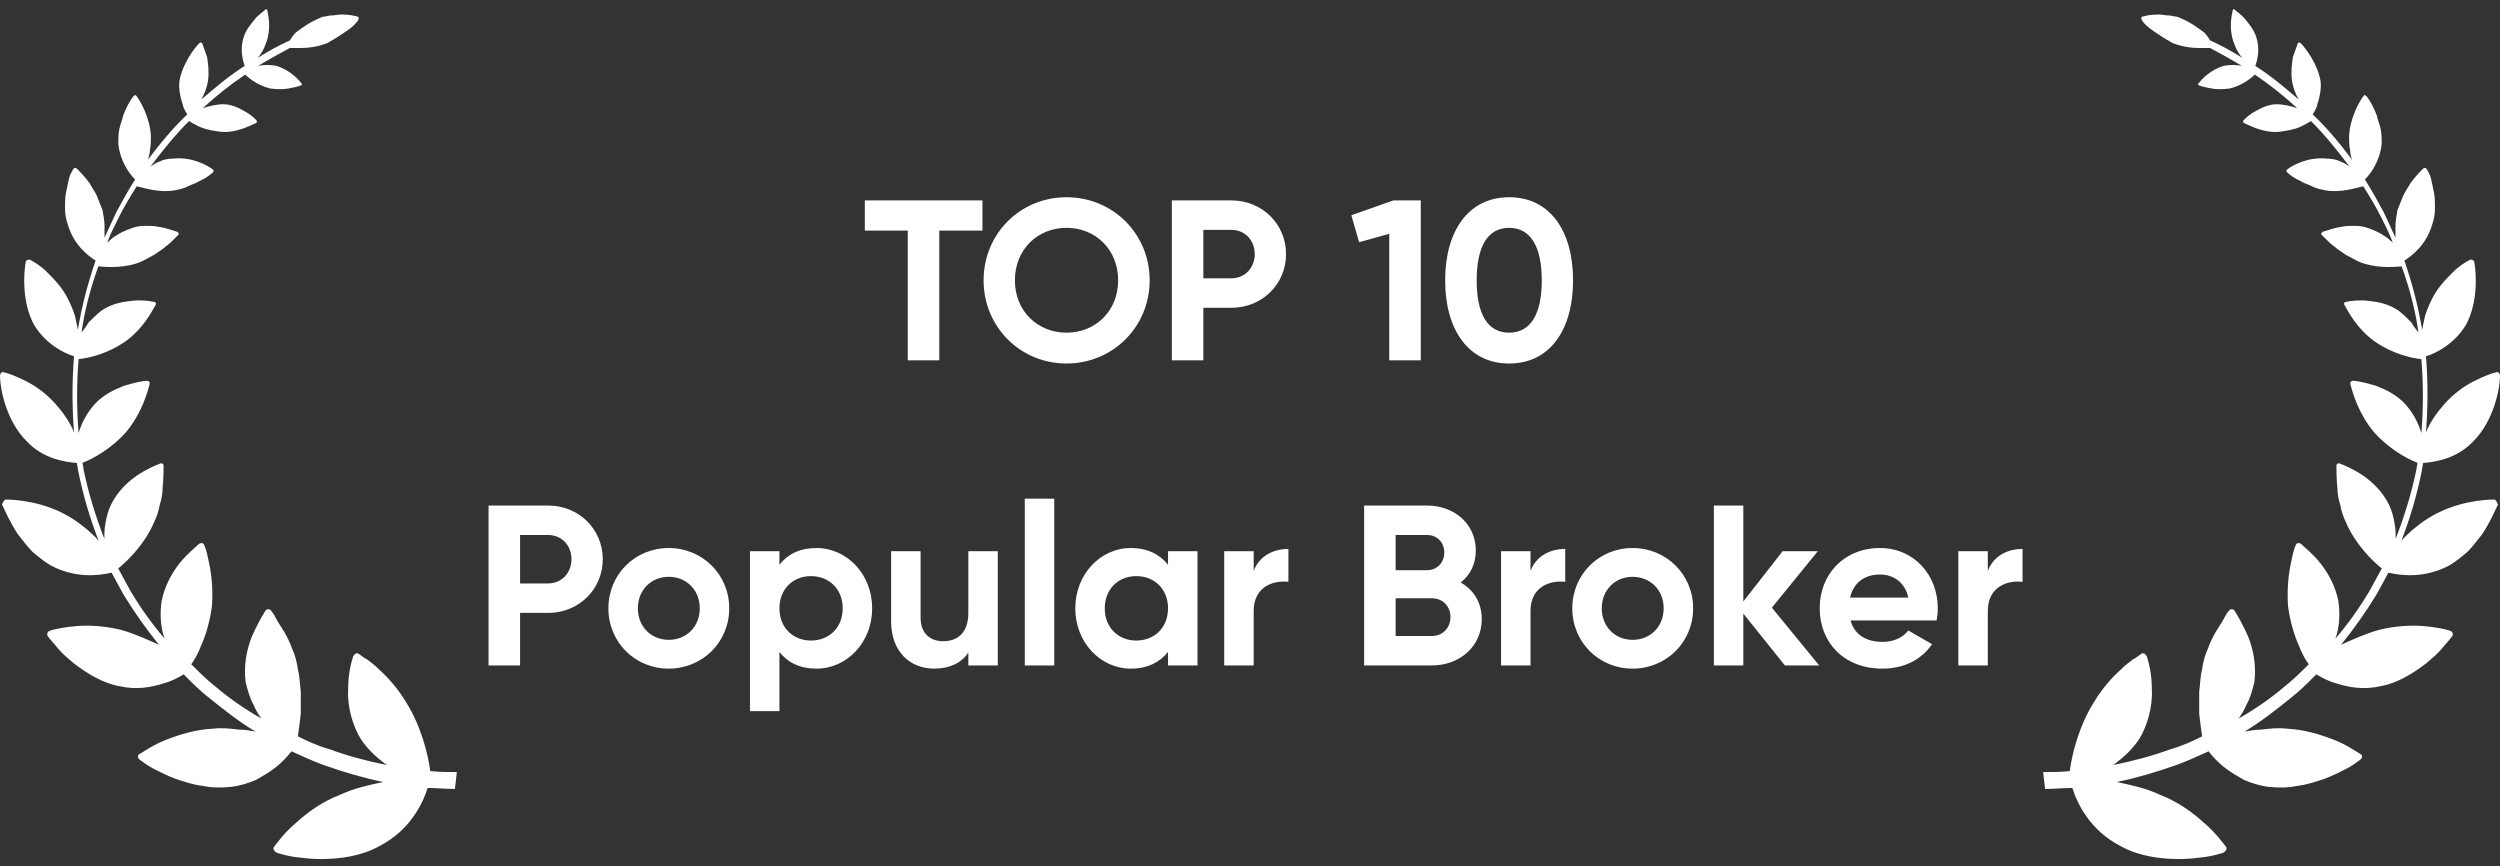 <svg width="254" height="88" viewBox="0 0 254 88" fill="none" xmlns="http://www.w3.org/2000/svg">
<rect x="0" y="0" width="254" height="88" fill="#333333" stroke="none"/>
<path d="M46.258 80.16C45.352 80.16 44.354 80.057 43.449 80.057C42.945 81.662 41.648 84.368 38.531 85.973C36.73 86.981 34.518 87.28 32.614 87.28C31.607 87.28 30.814 87.177 30.011 87.075C29.208 86.972 28.602 86.776 28.21 86.673C27.911 86.571 27.706 86.272 27.809 86.076C28.21 85.572 28.91 84.574 30.114 83.566C31.215 82.558 32.717 81.457 34.528 80.757C36.03 80.057 37.542 79.749 38.941 79.451C36.935 79.049 34.929 78.443 32.922 77.743C31.821 77.341 30.711 76.838 29.61 76.334C29.208 76.838 28.704 77.435 27.902 78.041C27.398 78.443 26.698 78.844 25.998 79.245C25.298 79.544 24.393 79.842 23.488 79.945C22.48 80.048 21.584 80.048 20.576 79.842C19.671 79.74 18.776 79.441 17.87 79.142C17.068 78.844 16.265 78.443 15.659 78.135C15.061 77.836 14.557 77.435 14.25 77.23C13.951 77.024 13.951 76.726 14.147 76.632C14.651 76.334 15.649 75.624 16.956 75.13C18.262 74.626 19.867 74.122 21.668 74.029C22.573 73.926 23.469 74.029 24.272 74.131C24.869 74.131 25.476 74.234 25.98 74.337C24.272 73.329 22.77 72.125 21.267 70.921C20.362 70.221 19.559 69.419 18.663 68.513C18.16 68.812 17.46 69.213 16.657 69.419C15.453 69.82 13.848 70.119 12.141 69.717C10.433 69.419 8.828 68.411 7.521 67.412C6.924 66.909 6.318 66.405 5.916 65.91C5.515 65.406 5.114 65.005 4.908 64.706C4.703 64.501 4.806 64.202 5.011 64.109C5.515 63.904 6.616 63.708 7.82 63.605C9.126 63.502 10.732 63.605 12.337 64.006C13.746 64.407 15.043 65.014 16.153 65.509C14.847 63.904 13.643 62.196 12.542 60.395C12.141 59.695 11.739 58.892 11.338 58.183C10.032 58.482 7.727 58.78 5.216 57.483C4.517 57.082 3.91 56.578 3.313 56.074C2.716 55.477 2.305 54.87 1.81 54.273C1.008 53.069 0.504 51.866 0.205 51.259C0.308 51.054 0.401 50.755 0.607 50.755C1.614 50.755 4.517 50.96 7.129 52.556C7.829 52.957 8.436 53.461 8.93 53.863C9.332 54.264 9.733 54.562 10.032 54.964C9.126 52.659 8.427 50.251 7.923 47.741C7.923 47.536 7.82 47.237 7.82 47.041C6.616 46.938 4.405 46.64 2.706 44.829C0.597 42.72 -5.34058e-05 39.417 -5.34058e-05 38.204C-5.34058e-05 37.998 0.103 37.803 0.299 37.803C0.802 37.905 1.605 38.204 2.604 38.708C3.611 39.212 4.61 39.911 5.618 41.013C6.42 41.918 7.12 42.916 7.521 43.924C7.316 41.321 7.316 38.708 7.521 36.197C6.514 35.899 4.713 34.994 3.509 33.09C2.202 30.785 2.408 27.771 2.604 26.67C2.604 26.464 2.809 26.371 3.005 26.371C3.406 26.576 4.106 26.968 4.806 27.677C5.506 28.377 6.308 29.18 6.915 30.384C7.213 30.981 7.419 31.485 7.615 32.091C7.717 32.595 7.82 32.997 7.913 33.501C8.315 31.093 8.921 28.788 9.714 26.474C8.912 25.97 7.503 24.869 6.905 22.862C6.7 22.265 6.607 21.761 6.607 21.154C6.607 20.548 6.607 20.053 6.71 19.549C6.812 19.046 6.915 18.542 7.008 18.14C7.101 17.739 7.307 17.44 7.409 17.235C7.512 17.03 7.708 17.03 7.811 17.133C8.109 17.431 8.613 17.935 9.117 18.635C9.322 19.036 9.621 19.437 9.817 19.839C10.022 20.343 10.218 20.846 10.414 21.341C10.517 21.938 10.62 22.442 10.62 22.946V24.15C11.021 23.245 11.422 22.442 11.823 21.546C12.421 20.445 13.027 19.335 13.727 18.234C13.13 17.636 12.225 16.433 12.019 14.622C12.019 14.118 12.019 13.614 12.122 13.12C12.225 12.616 12.421 12.215 12.523 11.711C12.822 10.908 13.223 10.208 13.531 9.807C13.634 9.704 13.83 9.602 13.83 9.704C14.231 10.208 15.239 11.916 15.332 13.82C15.332 14.324 15.332 14.828 15.229 15.229C15.229 15.63 15.127 15.929 15.024 16.237C16.228 14.632 17.534 13.026 19.037 11.617C18.831 11.319 18.636 11.02 18.533 10.516C18.328 9.919 18.132 9.014 18.234 8.211C18.533 6.503 19.737 4.898 20.241 4.394C20.343 4.292 20.446 4.292 20.539 4.394C20.642 4.693 20.838 5.197 21.043 5.804C21.146 6.503 21.248 7.213 21.146 8.109C21.043 8.911 20.744 9.611 20.446 10.115C21.855 8.911 23.255 7.707 24.86 6.699C24.654 6.102 24.356 4.992 24.757 3.788C24.962 3.088 25.457 2.481 25.858 1.987C26.26 1.483 26.764 1.184 26.959 0.979C27.062 0.876 27.165 0.979 27.165 1.082C27.267 1.586 27.566 2.883 27.062 4.292C26.857 4.889 26.558 5.496 26.157 5.897C27.258 5.197 28.369 4.59 29.47 4.096C29.572 3.891 29.768 3.592 30.067 3.293C30.468 2.995 31.373 2.295 32.372 1.884C32.577 1.782 32.773 1.679 32.969 1.679C33.165 1.679 33.37 1.576 33.566 1.576C33.968 1.576 34.369 1.474 34.667 1.474C35.367 1.474 35.974 1.576 36.273 1.679C36.478 1.679 36.478 1.884 36.375 2.08C36.17 2.379 35.778 2.78 35.171 3.181C34.873 3.387 34.574 3.583 34.266 3.779C34.061 3.881 33.968 3.984 33.762 4.077C33.557 4.18 33.464 4.283 33.258 4.376C32.251 4.777 31.252 4.88 30.45 4.88H29.442C28.341 5.477 27.23 6.084 26.232 6.681C26.829 6.578 27.435 6.578 28.033 6.681C29.442 7.082 30.338 8.09 30.636 8.482C30.739 8.584 30.636 8.687 30.534 8.687C30.328 8.79 29.834 8.892 29.33 8.986C28.826 9.088 28.126 9.088 27.426 8.986C26.222 8.687 25.317 7.978 24.916 7.577C23.413 8.584 21.902 9.788 20.605 10.992C21.202 10.787 22.014 10.591 22.713 10.591C23.516 10.591 24.319 10.992 24.823 11.291C25.42 11.589 25.83 11.991 26.026 12.196C26.129 12.299 26.129 12.401 26.026 12.495C25.522 12.7 24.123 13.502 22.517 13.4C21.715 13.297 21.015 13.194 20.306 12.896C19.905 12.691 19.503 12.495 19.205 12.299C17.796 13.708 16.498 15.313 15.295 16.918C15.593 16.712 15.892 16.517 16.2 16.414C16.601 16.209 17.105 16.115 17.609 16.115C19.513 15.91 21.118 16.815 21.622 17.216C21.724 17.319 21.724 17.422 21.622 17.515C21.416 17.72 20.922 18.112 20.213 18.42C19.914 18.625 19.513 18.719 19.111 18.924C18.71 19.13 18.309 19.223 17.805 19.325C16.303 19.624 14.697 19.12 13.895 18.924C13.195 20.025 12.588 21.033 11.991 22.237C11.59 23.04 11.189 23.842 10.89 24.645C11.189 24.439 11.394 24.141 11.795 23.945C12.197 23.646 12.7 23.441 13.204 23.245C13.708 23.04 14.212 22.946 14.707 22.946C15.201 22.946 15.715 22.946 16.116 23.049C16.919 23.151 17.618 23.45 18.02 23.553C18.122 23.655 18.225 23.758 18.122 23.851C18.02 23.954 17.824 24.15 17.618 24.355C17.413 24.561 17.114 24.859 16.816 25.055C16.517 25.354 16.116 25.559 15.715 25.858C15.313 26.063 14.809 26.362 14.408 26.558C12.803 27.258 10.993 27.155 9.994 27.061C9.192 29.273 8.585 31.578 8.287 33.78C8.492 33.482 8.79 33.183 8.986 32.773C9.388 32.371 9.789 31.97 10.293 31.569C11.301 30.869 12.402 30.664 13.4 30.561C14.306 30.458 15.108 30.561 15.612 30.664C15.817 30.664 15.911 30.869 15.817 30.962C15.416 31.662 14.511 33.472 12.607 34.779C11.002 35.88 9.098 36.384 7.988 36.487C7.783 38.997 7.783 41.507 7.988 44.008C8.287 43 8.79 42.002 9.593 41.097C10.498 40.089 11.599 39.594 12.607 39.193C13.615 38.894 14.511 38.689 14.912 38.689C15.117 38.689 15.211 38.792 15.211 38.988C15.005 39.79 14.408 42.002 12.803 43.906C11.394 45.511 9.49 46.612 8.389 47.013C8.389 47.218 8.492 47.517 8.492 47.713C8.996 50.12 9.696 52.425 10.601 54.74C10.601 54.236 10.601 53.732 10.704 53.237C10.806 52.537 11.002 51.828 11.301 51.231C12.607 48.627 15.211 47.517 16.219 47.116C16.424 47.013 16.62 47.116 16.62 47.321C16.62 47.722 16.62 48.627 16.517 49.626C16.517 50.13 16.415 50.727 16.219 51.334C16.116 51.931 15.92 52.537 15.621 53.135C14.716 55.244 13.018 56.951 12.01 57.754C12.411 58.454 12.812 59.256 13.214 59.966C14.222 61.673 15.425 63.381 16.723 64.883C16.321 63.782 16.219 62.373 16.424 61.067C16.723 59.564 17.432 58.258 18.225 57.25C19.027 56.242 19.83 55.645 20.231 55.244C20.437 55.141 20.633 55.141 20.735 55.346C20.838 55.552 20.941 55.85 21.034 56.252C21.127 56.653 21.239 57.157 21.332 57.661C21.538 58.762 21.631 60.068 21.538 61.571C21.332 63.073 20.941 64.482 20.437 65.583C20.138 66.386 19.737 67.086 19.429 67.487C20.231 68.29 21.034 69.092 21.939 69.792C23.348 70.996 24.953 72.097 26.558 73.002C26.26 72.601 25.961 72.097 25.756 71.593C25.354 70.893 25.158 70.091 24.953 69.288C24.748 67.58 25.056 66.078 25.55 64.772C26.054 63.568 26.651 62.56 26.959 62.065C27.062 61.86 27.361 61.86 27.463 61.963C27.669 62.168 27.865 62.467 28.061 62.868C28.266 63.269 28.564 63.67 28.863 64.174C29.162 64.678 29.46 65.275 29.666 65.882C29.964 66.479 30.17 67.291 30.263 67.991C30.468 68.793 30.468 69.596 30.561 70.296V72.508C30.459 73.413 30.356 74.215 30.263 74.812C31.271 75.317 32.372 75.82 33.473 76.119C35.377 76.819 37.29 77.323 39.296 77.724C38.195 76.921 37.084 75.923 36.385 74.617C35.582 73.011 35.283 71.304 35.377 69.904C35.377 68.495 35.675 67.3 35.881 66.694C35.983 66.489 36.179 66.293 36.385 66.395C36.59 66.498 36.889 66.796 37.29 66.993C37.691 67.291 38.092 67.59 38.494 68C39.399 68.803 40.397 69.904 41.302 71.416C42.805 73.823 43.514 76.735 43.71 78.34C44.615 78.443 45.511 78.443 46.416 78.443L46.22 80.15L46.258 80.16Z" fill="white"/>
<path d="M99.818 20.363V23.426H95.432V36.608H92.229V23.426H87.866V20.363H99.818ZM108.359 36.933C103.671 36.933 99.934 33.22 99.934 28.485C99.934 23.728 103.671 20.038 108.359 20.038C113.047 20.038 116.806 23.728 116.806 28.485C116.806 33.22 113.047 36.933 108.359 36.933ZM108.359 33.8C111.306 33.8 113.604 31.595 113.604 28.485C113.604 25.352 111.306 23.148 108.359 23.148C105.411 23.148 103.114 25.352 103.114 28.485C103.114 31.595 105.411 33.8 108.359 33.8ZM125.115 20.363C128.248 20.363 130.662 22.776 130.662 25.817C130.662 28.857 128.248 31.27 125.115 31.27H122.26V36.608H119.058V20.363H125.115ZM125.115 28.277C126.484 28.277 127.482 27.209 127.482 25.817C127.482 24.401 126.484 23.357 125.115 23.357H122.26V28.277H125.115ZM141.566 20.363H144.351V36.608H141.148V23.751L138.085 24.61L137.296 21.871L141.566 20.363ZM153.326 36.933C149.195 36.933 146.828 33.498 146.828 28.485C146.828 23.473 149.195 20.038 153.326 20.038C157.48 20.038 159.824 23.473 159.824 28.485C159.824 33.498 157.48 36.933 153.326 36.933ZM153.326 33.8C155.507 33.8 156.645 31.92 156.645 28.485C156.645 25.051 155.507 23.148 153.326 23.148C151.144 23.148 150.03 25.051 150.03 28.485C150.03 31.92 151.144 33.8 153.326 33.8ZM55.694 51.363C58.827 51.363 61.241 53.776 61.241 56.817C61.241 59.857 58.827 62.27 55.694 62.27H52.84V67.608H49.637V51.363H55.694ZM55.694 59.277C57.063 59.277 58.061 58.209 58.061 56.817C58.061 55.401 57.063 54.356 55.694 54.356H52.84V59.277H55.694ZM67.94 67.933C64.528 67.933 61.813 65.264 61.813 61.806C61.813 58.348 64.528 55.679 67.94 55.679C71.351 55.679 74.09 58.348 74.09 61.806C74.09 65.264 71.351 67.933 67.94 67.933ZM67.94 65.009C69.727 65.009 71.096 63.686 71.096 61.806C71.096 59.926 69.727 58.604 67.94 58.604C66.176 58.604 64.807 59.926 64.807 61.806C64.807 63.686 66.176 65.009 67.94 65.009ZM82.95 55.679C86.06 55.679 88.612 58.348 88.612 61.806C88.612 65.264 86.06 67.933 82.95 67.933C81.255 67.933 80.025 67.307 79.19 66.239V72.25H76.196V56.004H79.19V57.374C80.025 56.306 81.255 55.679 82.95 55.679ZM82.393 65.079C84.249 65.079 85.619 63.756 85.619 61.806C85.619 59.857 84.249 58.534 82.393 58.534C80.559 58.534 79.19 59.857 79.19 61.806C79.19 63.756 80.559 65.079 82.393 65.079ZM98.383 56.004H101.376V67.608H98.383V66.309C97.686 67.353 96.48 67.933 94.925 67.933C92.465 67.933 90.538 66.216 90.538 63.129V56.004H93.532V62.758C93.532 64.336 94.484 65.148 95.83 65.148C97.292 65.148 98.383 64.29 98.383 62.27V56.004ZM104.118 67.608V50.666H107.112V67.608H104.118ZM118.672 56.004H121.666V67.608H118.672V66.239C117.836 67.284 116.583 67.933 114.889 67.933C111.802 67.933 109.249 65.264 109.249 61.806C109.249 58.348 111.802 55.679 114.889 55.679C116.583 55.679 117.836 56.329 118.672 57.374V56.004ZM115.446 65.079C117.302 65.079 118.672 63.756 118.672 61.806C118.672 59.857 117.302 58.534 115.446 58.534C113.612 58.534 112.243 59.857 112.243 61.806C112.243 63.756 113.612 65.079 115.446 65.079ZM127.374 58C127.978 56.422 129.44 55.772 130.902 55.772V59.114C129.347 58.928 127.374 59.625 127.374 62.062V67.608H124.38V56.004H127.374V58ZM148.411 59.184C149.711 59.926 150.546 61.203 150.546 62.897C150.546 65.682 148.295 67.608 145.487 67.608H138.594V51.363H145C147.738 51.363 149.943 53.219 149.943 55.935C149.943 57.327 149.363 58.418 148.411 59.184ZM145 54.356H141.797V57.931H145C145.998 57.931 146.74 57.165 146.74 56.144C146.74 55.122 146.021 54.356 145 54.356ZM145.487 64.615C146.578 64.615 147.367 63.802 147.367 62.688C147.367 61.597 146.578 60.785 145.487 60.785H141.797V64.615H145.487ZM155.501 58C156.104 56.422 157.566 55.772 159.028 55.772V59.114C157.473 58.928 155.501 59.625 155.501 62.062V67.608H152.507V56.004H155.501V58ZM165.872 67.933C162.46 67.933 159.745 65.264 159.745 61.806C159.745 58.348 162.46 55.679 165.872 55.679C169.284 55.679 172.022 58.348 172.022 61.806C172.022 65.264 169.284 67.933 165.872 67.933ZM165.872 65.009C167.659 65.009 169.028 63.686 169.028 61.806C169.028 59.926 167.659 58.604 165.872 58.604C164.108 58.604 162.739 59.926 162.739 61.806C162.739 63.686 164.108 65.009 165.872 65.009ZM184.827 67.608H181.346L177.122 62.34V67.608H174.128V51.363H177.122V61.11L181.114 56.004H184.688L180.023 61.737L184.827 67.608ZM188.013 63.036C188.431 64.568 189.707 65.218 191.285 65.218C192.446 65.218 193.374 64.731 193.885 64.058L196.298 65.45C195.207 67.028 193.467 67.933 191.239 67.933C187.34 67.933 184.88 65.264 184.88 61.806C184.88 58.348 187.363 55.679 191.007 55.679C194.442 55.679 196.878 58.395 196.878 61.806C196.878 62.247 196.832 62.642 196.762 63.036H188.013ZM187.966 60.716H193.885C193.513 59.045 192.26 58.371 191.007 58.371C189.405 58.371 188.315 59.23 187.966 60.716ZM201.962 58C202.566 56.422 204.028 55.772 205.49 55.772V59.114C203.935 58.928 201.962 59.625 201.962 62.062V67.608H198.968V56.004H201.962V58Z" fill="white"/>
<path d="M207.742 80.16C208.648 80.16 209.646 80.057 210.551 80.057C211.055 81.662 212.352 84.368 215.469 85.973C217.27 86.981 219.482 87.28 221.386 87.28C222.393 87.28 223.187 87.177 223.989 87.075C224.792 86.972 225.398 86.776 225.79 86.673C226.089 86.571 226.294 86.272 226.191 86.076C225.79 85.572 225.09 84.574 223.886 83.566C222.785 82.558 221.283 81.457 219.472 80.757C217.97 80.057 216.458 79.749 215.059 79.451C217.065 79.049 219.071 78.443 221.078 77.743C222.179 77.341 223.289 76.838 224.39 76.334C224.792 76.838 225.296 77.435 226.098 78.041C226.602 78.443 227.302 78.844 228.002 79.245C228.702 79.544 229.607 79.842 230.512 79.945C231.52 80.048 232.416 80.048 233.424 79.842C234.329 79.74 235.225 79.441 236.13 79.142C236.932 78.844 237.735 78.443 238.341 78.135C238.939 77.836 239.443 77.435 239.75 77.23C240.049 77.024 240.049 76.726 239.853 76.632C239.349 76.334 238.351 75.624 237.044 75.13C235.738 74.626 234.133 74.122 232.332 74.029C231.427 73.926 230.531 74.029 229.728 74.131C229.131 74.131 228.524 74.234 228.02 74.337C229.728 73.329 231.231 72.125 232.733 70.921C233.638 70.221 234.441 69.419 235.337 68.513C235.84 68.812 236.54 69.213 237.343 69.419C238.547 69.82 240.152 70.119 241.859 69.717C243.567 69.419 245.172 68.411 246.479 67.412C247.076 66.909 247.682 66.405 248.084 65.91C248.485 65.406 248.886 65.005 249.092 64.706C249.297 64.501 249.194 64.202 248.989 64.109C248.485 63.904 247.384 63.708 246.18 63.605C244.874 63.502 243.269 63.605 241.663 64.006C240.254 64.407 238.957 65.014 237.847 65.509C239.153 63.904 240.357 62.196 241.458 60.395C241.859 59.695 242.261 58.892 242.662 58.183C243.968 58.482 246.273 58.78 248.784 57.483C249.484 57.082 250.09 56.578 250.687 56.074C251.285 55.477 251.695 54.87 252.19 54.273C252.992 53.069 253.496 51.866 253.795 51.259C253.692 51.054 253.599 50.755 253.394 50.755C252.386 50.755 249.484 50.96 246.871 52.556C246.171 52.957 245.564 53.461 245.07 53.863C244.668 54.264 244.267 54.562 243.968 54.964C244.874 52.659 245.573 50.251 246.077 47.741C246.077 47.536 246.18 47.237 246.18 47.041C247.384 46.938 249.595 46.64 251.294 44.829C253.403 42.72 254 39.417 254 38.204C254 37.998 253.897 37.803 253.701 37.803C253.198 37.905 252.395 38.204 251.397 38.708C250.389 39.212 249.39 39.911 248.382 41.013C247.58 41.918 246.88 42.916 246.479 43.924C246.684 41.321 246.684 38.708 246.479 36.197C247.487 35.899 249.288 34.994 250.491 33.09C251.798 30.785 251.592 27.771 251.397 26.67C251.397 26.464 251.191 26.371 250.995 26.371C250.594 26.576 249.894 26.968 249.194 27.677C248.494 28.377 247.692 29.18 247.085 30.384C246.787 30.981 246.581 31.485 246.385 32.091C246.283 32.595 246.18 32.997 246.087 33.501C245.685 31.093 245.079 28.788 244.286 26.474C245.088 25.97 246.497 24.869 247.095 22.862C247.3 22.265 247.393 21.761 247.393 21.154C247.393 20.548 247.393 20.053 247.291 19.549C247.188 19.046 247.085 18.542 246.992 18.14C246.899 17.739 246.693 17.44 246.591 17.235C246.488 17.03 246.292 17.03 246.189 17.133C245.891 17.431 245.387 17.935 244.883 18.635C244.678 19.036 244.379 19.437 244.183 19.839C243.978 20.343 243.782 20.846 243.586 21.341C243.483 21.938 243.381 22.442 243.381 22.946V24.15C242.979 23.245 242.578 22.442 242.177 21.546C241.579 20.445 240.973 19.335 240.273 18.234C240.87 17.636 241.775 16.433 241.981 14.622C241.981 14.118 241.981 13.614 241.878 13.12C241.775 12.616 241.579 12.215 241.477 11.711C241.178 10.908 240.777 10.208 240.469 9.807C240.366 9.704 240.17 9.602 240.17 9.704C239.769 10.208 238.761 11.916 238.668 13.82C238.668 14.324 238.668 14.828 238.771 15.229C238.771 15.63 238.873 15.929 238.976 16.237C237.772 14.632 236.466 13.026 234.963 11.617C235.169 11.319 235.365 11.02 235.467 10.516C235.672 9.919 235.868 9.014 235.766 8.211C235.467 6.503 234.263 4.898 233.759 4.394C233.657 4.292 233.554 4.292 233.461 4.394C233.358 4.693 233.162 5.197 232.957 5.804C232.854 6.503 232.752 7.213 232.854 8.109C232.957 8.911 233.256 9.611 233.554 10.115C232.145 8.911 230.745 7.707 229.14 6.699C229.346 6.102 229.644 4.992 229.243 3.788C229.038 3.088 228.543 2.481 228.142 1.987C227.74 1.483 227.237 1.184 227.041 0.979C226.938 0.876 226.835 0.979 226.835 1.082C226.733 1.586 226.434 2.883 226.938 4.292C227.143 4.889 227.442 5.496 227.843 5.897C226.742 5.197 225.631 4.59 224.53 4.096C224.428 3.891 224.232 3.592 223.933 3.293C223.532 2.995 222.627 2.295 221.628 1.884C221.423 1.782 221.227 1.679 221.031 1.679C220.835 1.679 220.63 1.576 220.434 1.576C220.032 1.576 219.631 1.474 219.333 1.474C218.633 1.474 218.026 1.576 217.727 1.679C217.522 1.679 217.522 1.884 217.625 2.08C217.83 2.379 218.222 2.78 218.829 3.181C219.127 3.387 219.426 3.583 219.734 3.779C219.939 3.881 220.032 3.984 220.238 4.077C220.443 4.18 220.536 4.283 220.742 4.376C221.749 4.777 222.748 4.88 223.55 4.88H224.558C225.659 5.477 226.77 6.084 227.768 6.681C227.171 6.578 226.565 6.578 225.967 6.681C224.558 7.082 223.662 8.09 223.364 8.482C223.261 8.584 223.364 8.687 223.466 8.687C223.672 8.79 224.166 8.892 224.67 8.986C225.174 9.088 225.874 9.088 226.574 8.986C227.778 8.687 228.683 7.978 229.084 7.577C230.587 8.584 232.098 9.788 233.396 10.992C232.798 10.787 231.986 10.591 231.287 10.591C230.484 10.591 229.681 10.992 229.178 11.291C228.58 11.589 228.17 11.991 227.974 12.196C227.871 12.299 227.871 12.401 227.974 12.495C228.478 12.7 229.877 13.502 231.482 13.4C232.285 13.297 232.985 13.194 233.694 12.896C234.095 12.691 234.497 12.495 234.795 12.299C236.204 13.708 237.501 15.313 238.705 16.918C238.407 16.712 238.108 16.517 237.8 16.414C237.399 16.209 236.895 16.115 236.391 16.115C234.487 15.91 232.882 16.815 232.378 17.216C232.276 17.319 232.276 17.422 232.378 17.515C232.584 17.72 233.078 18.112 233.787 18.42C234.086 18.625 234.487 18.719 234.889 18.924C235.29 19.13 235.691 19.223 236.195 19.325C237.697 19.624 239.303 19.12 240.105 18.924C240.805 20.025 241.412 21.033 242.009 22.237C242.41 23.04 242.811 23.842 243.11 24.645C242.811 24.439 242.606 24.141 242.205 23.945C241.803 23.646 241.3 23.441 240.796 23.245C240.292 23.04 239.788 22.946 239.293 22.946C238.799 22.946 238.285 22.946 237.884 23.049C237.082 23.151 236.382 23.45 235.98 23.553C235.878 23.655 235.775 23.758 235.878 23.851C235.98 23.954 236.176 24.15 236.382 24.355C236.587 24.561 236.886 24.859 237.184 25.055C237.483 25.354 237.884 25.559 238.285 25.858C238.687 26.063 239.191 26.362 239.592 26.558C241.197 27.258 243.007 27.155 244.006 27.061C244.808 29.273 245.415 31.578 245.713 33.78C245.508 33.482 245.21 33.183 245.014 32.773C244.612 32.371 244.211 31.97 243.707 31.569C242.699 30.869 241.598 30.664 240.6 30.561C239.694 30.458 238.892 30.561 238.388 30.664C238.183 30.664 238.089 30.869 238.183 30.962C238.584 31.662 239.489 33.472 241.393 34.779C242.998 35.88 244.902 36.384 246.012 36.487C246.217 38.997 246.217 41.507 246.012 44.008C245.713 43 245.21 42.002 244.407 41.097C243.502 40.089 242.401 39.594 241.393 39.193C240.385 38.894 239.489 38.689 239.088 38.689C238.883 38.689 238.789 38.792 238.789 38.988C238.995 39.79 239.592 42.002 241.197 43.906C242.606 45.511 244.51 46.612 245.611 47.013C245.611 47.218 245.508 47.517 245.508 47.713C245.004 50.12 244.304 52.425 243.399 54.74C243.399 54.236 243.399 53.732 243.297 53.237C243.194 52.537 242.998 51.828 242.699 51.231C241.393 48.627 238.789 47.517 237.781 47.116C237.576 47.013 237.38 47.116 237.38 47.321C237.38 47.722 237.38 48.627 237.483 49.626C237.483 50.13 237.585 50.727 237.781 51.334C237.884 51.931 238.08 52.537 238.379 53.135C239.284 55.244 240.982 56.951 241.99 57.754C241.589 58.454 241.188 59.256 240.786 59.966C239.778 61.673 238.575 63.381 237.278 64.883C237.679 63.782 237.781 62.373 237.576 61.067C237.278 59.564 236.568 58.258 235.775 57.25C234.973 56.242 234.17 55.645 233.769 55.244C233.563 55.141 233.368 55.141 233.265 55.346C233.162 55.552 233.06 55.85 232.966 56.252C232.873 56.653 232.761 57.157 232.668 57.661C232.462 58.762 232.369 60.068 232.462 61.571C232.668 63.073 233.06 64.482 233.563 65.583C233.862 66.386 234.263 67.086 234.571 67.487C233.769 68.29 232.966 69.092 232.061 69.792C230.652 70.996 229.047 72.097 227.442 73.002C227.74 72.601 228.039 72.097 228.244 71.593C228.646 70.893 228.842 70.091 229.047 69.288C229.252 67.58 228.944 66.078 228.45 64.772C227.946 63.568 227.349 62.56 227.041 62.065C226.938 61.86 226.639 61.86 226.537 61.963C226.331 62.168 226.135 62.467 225.939 62.868C225.734 63.269 225.436 63.67 225.137 64.174C224.838 64.678 224.54 65.275 224.334 65.882C224.036 66.479 223.83 67.291 223.737 67.991C223.532 68.793 223.532 69.596 223.439 70.296V72.508C223.541 73.413 223.644 74.215 223.737 74.812C222.729 75.317 221.628 75.82 220.527 76.119C218.623 76.819 216.71 77.323 214.704 77.724C215.805 76.921 216.916 75.923 217.615 74.617C218.418 73.011 218.717 71.304 218.623 69.904C218.623 68.495 218.325 67.3 218.119 66.694C218.017 66.489 217.821 66.293 217.615 66.395C217.41 66.498 217.112 66.796 216.71 66.993C216.309 67.291 215.908 67.59 215.506 68C214.601 68.803 213.603 69.904 212.698 71.416C211.195 73.823 210.486 76.735 210.29 78.34C209.385 78.443 208.489 78.443 207.584 78.443L207.78 80.15L207.742 80.16Z" fill="white"/>
</svg>
